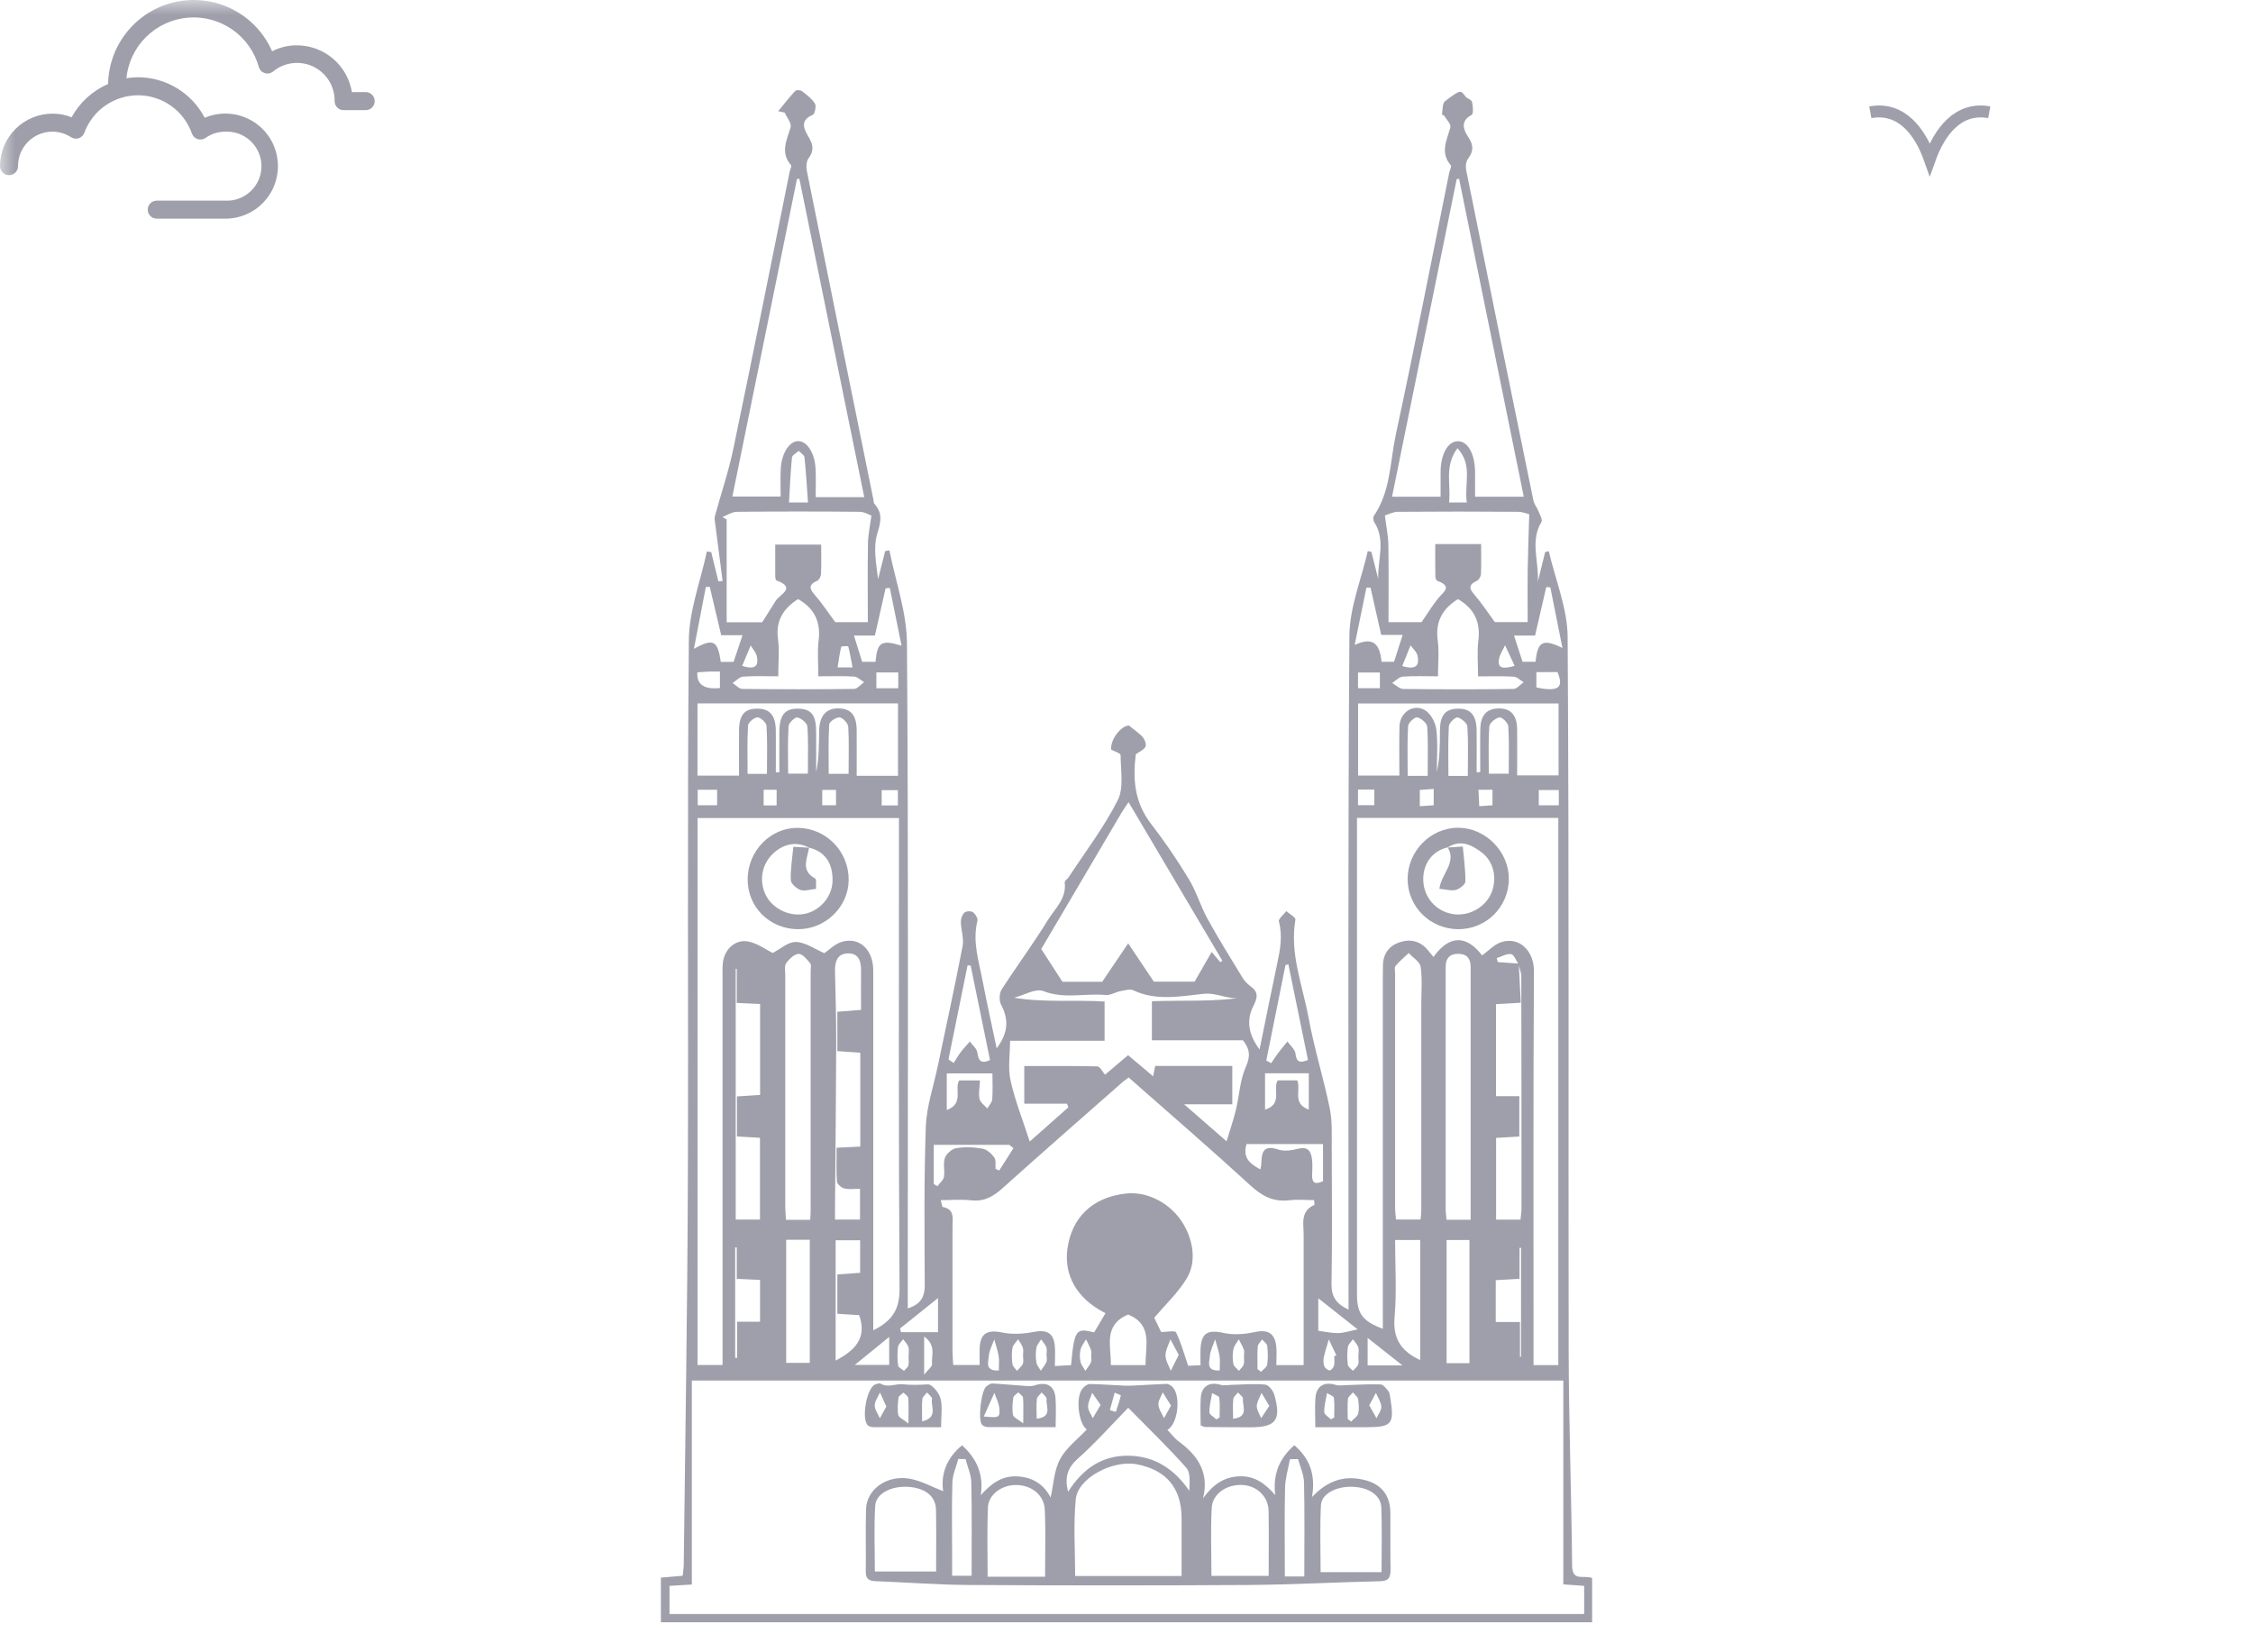 <svg width="75" height="55" viewBox="0 0 75 55" fill="none" xmlns="http://www.w3.org/2000/svg">
<mask id="mask0_1_4814" style="mask-type:alpha" maskUnits="userSpaceOnUse" x="0" y="0" width="75" height="55">
<rect y="3.05176e-05" width="75" height="55" fill="#D9D9D9"/>
</mask>
<g mask="url(#mask0_1_4814)">
<path d="M2.383 3.903C2.18 3.823 1.964 3.782 1.746 3.783C1.283 3.784 0.84 3.968 0.512 4.296C0.185 4.623 0.001 5.067 0 5.53C0 5.609 0.032 5.686 0.088 5.742C0.144 5.798 0.22 5.83 0.3 5.83C0.38 5.83 0.456 5.798 0.512 5.742C0.569 5.686 0.6 5.609 0.6 5.53C0.6 5.324 0.655 5.122 0.759 4.944C0.864 4.767 1.015 4.622 1.196 4.523C1.376 4.424 1.58 4.376 1.786 4.384C1.992 4.392 2.192 4.455 2.365 4.567C2.402 4.591 2.445 4.607 2.49 4.612C2.534 4.618 2.58 4.614 2.623 4.6C2.665 4.585 2.704 4.561 2.737 4.529C2.769 4.498 2.793 4.459 2.809 4.417C2.944 4.049 3.19 3.732 3.512 3.51C3.834 3.287 4.217 3.169 4.608 3.172C5 3.175 5.381 3.299 5.699 3.526C6.018 3.754 6.259 4.074 6.388 4.444C6.404 4.487 6.429 4.526 6.461 4.559C6.494 4.591 6.534 4.615 6.578 4.63C6.622 4.644 6.668 4.648 6.714 4.641C6.76 4.634 6.804 4.617 6.842 4.591C7.033 4.455 7.261 4.383 7.496 4.383C7.651 4.376 7.807 4.399 7.953 4.453C8.099 4.508 8.233 4.591 8.346 4.698C8.459 4.805 8.549 4.935 8.611 5.078C8.672 5.221 8.704 5.375 8.704 5.531C8.704 5.687 8.672 5.841 8.611 5.985C8.549 6.128 8.459 6.257 8.346 6.364C8.233 6.472 8.099 6.555 7.953 6.609C7.807 6.663 7.651 6.687 7.496 6.679H5.218C5.139 6.679 5.062 6.711 5.006 6.767C4.95 6.823 4.918 6.9 4.918 6.979C4.918 7.059 4.95 7.135 5.006 7.191C5.062 7.248 5.139 7.279 5.218 7.279H7.496C7.756 7.28 8.012 7.223 8.247 7.113C8.483 7.002 8.69 6.841 8.855 6.64C9.02 6.439 9.138 6.204 9.2 5.952C9.263 5.7 9.269 5.437 9.217 5.182C9.166 4.927 9.058 4.687 8.902 4.48C8.746 4.272 8.546 4.101 8.315 3.981C8.085 3.86 7.831 3.792 7.572 3.782C7.312 3.771 7.053 3.819 6.815 3.921C6.603 3.515 6.284 3.175 5.893 2.937C5.501 2.699 5.052 2.572 4.594 2.571C4.464 2.573 4.335 2.584 4.207 2.604C4.26 2.082 4.493 1.594 4.867 1.226C5.241 0.858 5.732 0.632 6.255 0.587C6.778 0.543 7.3 0.683 7.731 0.982C8.162 1.282 8.475 1.723 8.615 2.229C8.629 2.277 8.654 2.32 8.688 2.356C8.723 2.392 8.766 2.418 8.813 2.433C8.86 2.448 8.911 2.451 8.959 2.441C9.008 2.432 9.054 2.41 9.092 2.379C9.277 2.227 9.501 2.131 9.738 2.103C9.975 2.074 10.216 2.114 10.431 2.218C10.646 2.322 10.827 2.485 10.953 2.689C11.078 2.892 11.143 3.127 11.139 3.366C11.139 3.446 11.17 3.522 11.226 3.578C11.283 3.635 11.359 3.666 11.439 3.666H12.174C12.253 3.666 12.33 3.635 12.386 3.578C12.442 3.522 12.474 3.446 12.474 3.366C12.474 3.287 12.442 3.21 12.386 3.154C12.33 3.098 12.253 3.066 12.174 3.066H11.715C11.643 2.632 11.419 2.237 11.084 1.951C10.748 1.666 10.322 1.509 9.881 1.509C9.595 1.508 9.313 1.576 9.059 1.707C8.798 1.112 8.342 0.623 7.766 0.323C7.189 0.022 6.528 -0.072 5.89 0.055C5.253 0.182 4.678 0.523 4.261 1.022C3.844 1.52 3.61 2.146 3.598 2.796C3.081 3.02 2.653 3.41 2.383 3.903Z" fill="#9E9FAA"/>
<path d="M62.261 3.737C63.314 3.545 63.928 4.412 64.24 5.294C64.556 4.408 65.172 3.545 66.22 3.737" stroke="#9E9FAA" stroke-width="0.396" stroke-miterlimit="10"/>
</g>
<g clip-path="url(#clip0_1_4814)">
<path d="M33.175 34.901C33.569 34.375 33.584 33.933 33.324 33.44C33.255 33.308 33.264 33.063 33.344 32.937C33.842 32.162 34.394 31.422 34.875 30.638C35.114 30.249 35.512 29.908 35.443 29.371C35.436 29.321 35.537 29.259 35.577 29.197C36.133 28.348 36.756 27.533 37.209 26.634C37.418 26.22 37.304 25.64 37.304 25.135C37.304 25.074 37.102 25.013 36.988 24.95C36.968 24.566 37.358 24.141 37.585 24.151C37.801 24.332 37.945 24.422 38.047 24.546C38.112 24.625 38.168 24.784 38.132 24.856C38.077 24.96 37.934 25.018 37.81 25.108C37.707 25.914 37.76 26.703 38.312 27.416C38.767 28.004 39.187 28.623 39.573 29.259C39.826 29.676 39.964 30.159 40.198 30.586C40.559 31.243 40.959 31.881 41.349 32.523C41.416 32.634 41.509 32.742 41.614 32.818C41.907 33.027 41.867 33.207 41.71 33.517C41.491 33.955 41.554 34.438 41.93 34.933C42.133 33.937 42.317 33.014 42.513 32.094C42.613 31.622 42.704 31.16 42.573 30.674C42.549 30.586 42.733 30.445 42.82 30.328C42.925 30.424 43.136 30.537 43.123 30.611C42.927 31.748 43.363 32.8 43.561 33.879C43.746 34.892 44.058 35.879 44.265 36.888C44.354 37.323 44.33 37.782 44.332 38.231C44.34 39.732 44.349 41.234 44.325 42.735C44.318 43.137 44.456 43.388 44.891 43.593V43.002C44.891 35.721 44.868 28.44 44.92 21.16C44.928 20.22 45.318 19.283 45.532 18.344C45.572 18.353 45.612 18.36 45.652 18.369C45.728 18.67 45.803 18.969 45.879 19.27C45.859 18.638 46.137 17.984 45.747 17.38C45.712 17.328 45.705 17.216 45.737 17.168C46.295 16.353 46.27 15.378 46.464 14.472C47.088 11.575 47.653 8.663 48.241 5.759C48.259 5.67 48.33 5.542 48.296 5.503C47.933 5.078 48.161 4.669 48.281 4.24C48.31 4.135 48.152 3.978 48.074 3.849C48.062 3.829 48 3.82 48.002 3.814C48.029 3.661 48.009 3.442 48.103 3.369C48.621 2.975 48.623 2.993 48.782 3.209C48.837 3.285 48.986 3.317 49.002 3.389C49.033 3.533 49.056 3.791 48.989 3.825C48.59 4.034 48.73 4.341 48.877 4.562C49.062 4.84 49.053 5.038 48.866 5.29C48.799 5.38 48.782 5.542 48.806 5.658C49.545 9.326 50.293 12.993 51.045 16.658C51.07 16.782 51.164 16.892 51.212 17.013C51.259 17.132 51.359 17.301 51.313 17.375C50.925 18.013 51.237 18.699 51.192 19.364C51.273 19.034 51.355 18.705 51.437 18.375C51.477 18.366 51.518 18.357 51.558 18.348C51.776 19.299 52.179 20.25 52.185 21.204C52.236 29.13 52.205 37.058 52.219 44.986C52.225 47.364 52.312 49.742 52.334 52.121C52.339 52.665 52.739 52.413 53.002 52.53V54.004H22V52.515C22.24 52.494 22.472 52.474 22.726 52.452C22.739 52.315 22.759 52.198 22.761 52.083C22.81 47.919 22.881 43.757 22.897 39.593C22.921 33.497 22.875 27.402 22.931 21.306C22.941 20.321 23.322 19.339 23.532 18.355C23.58 18.362 23.627 18.371 23.676 18.378C23.756 18.703 23.836 19.027 23.914 19.353C23.961 19.348 24.008 19.344 24.055 19.339C23.974 18.705 23.89 18.069 23.808 17.433C23.797 17.348 23.777 17.256 23.799 17.178C24.005 16.422 24.261 15.676 24.418 14.91C25.058 11.847 25.668 8.778 26.288 5.712C26.303 5.638 26.363 5.532 26.334 5.499C25.965 5.076 26.191 4.669 26.318 4.238C26.358 4.105 26.194 3.914 26.123 3.75C26.051 3.733 25.978 3.717 25.905 3.701C26.092 3.474 26.272 3.243 26.472 3.027C26.506 2.991 26.641 2.993 26.688 3.029C26.849 3.153 27.026 3.281 27.127 3.447C27.18 3.532 27.125 3.795 27.055 3.823C26.584 4.018 26.791 4.339 26.929 4.578C27.08 4.84 27.093 5.029 26.915 5.272C26.842 5.371 26.831 5.548 26.857 5.678C27.592 9.332 28.335 12.986 29.077 16.64C29.086 16.683 29.081 16.741 29.106 16.769C29.391 17.083 29.324 17.369 29.203 17.766C29.061 18.227 29.17 18.766 29.23 19.279C29.308 18.968 29.386 18.656 29.466 18.344C29.513 18.335 29.56 18.328 29.608 18.319C29.811 19.351 30.185 20.382 30.192 21.416C30.243 28.591 30.219 35.766 30.219 42.942V43.553C30.644 43.416 30.786 43.177 30.784 42.771C30.775 41.014 30.757 39.258 30.82 37.503C30.844 36.829 31.076 36.164 31.216 35.496C31.494 34.162 31.786 32.831 32.044 31.494C32.093 31.238 31.991 30.957 31.986 30.688C31.984 30.584 32.029 30.447 32.104 30.378C32.16 30.326 32.324 30.319 32.387 30.364C32.469 30.422 32.558 30.569 32.538 30.651C32.364 31.341 32.585 31.991 32.71 32.651C32.85 33.384 33.014 34.114 33.179 34.899L33.175 34.901ZM50.547 32.087C50.467 31.971 50.396 31.771 50.302 31.759C50.151 31.739 49.984 31.843 49.823 31.894C49.835 31.937 49.846 31.982 49.859 32.025C50.091 32.041 50.326 32.058 50.558 32.074C50.58 32.499 50.602 32.926 50.625 33.378C50.311 33.397 50.062 33.411 49.801 33.425V36.487H50.576V37.831C50.295 37.847 50.044 37.863 49.804 37.877V40.598H50.616C50.629 40.465 50.649 40.35 50.649 40.233C50.649 37.656 50.649 35.078 50.642 32.501C50.642 32.364 50.578 32.225 50.547 32.087ZM52.041 45.955H23.031V52.744C22.757 52.76 22.523 52.773 22.287 52.788V53.726H52.735V52.788C52.492 52.771 52.276 52.755 52.041 52.739V45.955ZM49.338 31.8C49.556 31.647 49.752 31.425 49.992 31.355C50.598 31.175 51.066 31.67 51.063 32.324C51.039 36.512 51.05 40.699 51.05 44.888C51.05 45.065 51.05 45.24 51.05 45.441H51.874V27.227H45.173V27.831C45.173 32.919 45.173 38.007 45.173 43.096C45.173 43.728 45.362 43.982 46.033 44.231V43.732C46.033 40.009 46.033 36.287 46.033 32.564C46.033 32.414 46.033 32.263 46.037 32.114C46.05 31.741 46.246 31.481 46.589 31.366C46.943 31.247 47.275 31.319 47.528 31.623C47.589 31.699 47.653 31.773 47.72 31.854C48.245 31.117 48.813 31.119 49.336 31.8H49.338ZM43.397 45.441V44.933C43.397 43.658 43.397 42.382 43.397 41.106C43.397 40.733 43.279 40.315 43.755 40.108C43.764 40.105 43.753 40.052 43.746 39.948C43.473 39.948 43.19 39.921 42.916 39.953C42.391 40.016 42.016 39.816 41.632 39.465C40.3 38.245 38.932 37.065 37.573 35.867C37.489 35.928 37.427 35.969 37.371 36.018C36.037 37.193 34.699 38.36 33.377 39.548C33.068 39.825 32.767 40.004 32.333 39.955C32.011 39.919 31.683 39.948 31.316 39.948C31.352 40.076 31.36 40.173 31.385 40.177C31.788 40.252 31.708 40.559 31.708 40.827C31.708 42.207 31.708 43.589 31.708 44.969C31.708 45.128 31.724 45.285 31.732 45.436H32.612C32.612 45.225 32.605 45.045 32.612 44.868C32.634 44.375 32.876 44.254 33.36 44.355C33.698 44.425 34.076 44.402 34.417 44.335C34.833 44.254 35.069 44.362 35.112 44.784C35.134 45 35.116 45.22 35.116 45.472C35.352 45.459 35.506 45.45 35.654 45.441C35.766 44.256 35.815 44.197 36.423 44.351C36.554 44.13 36.678 43.919 36.801 43.712C35.828 43.222 35.412 42.431 35.535 41.56C35.675 40.555 36.333 39.861 37.471 39.73C38.259 39.638 39.114 40.124 39.494 40.932C39.735 41.445 39.811 42.061 39.494 42.573C39.207 43.04 38.791 43.431 38.424 43.863C38.48 43.978 38.571 44.169 38.653 44.339C38.82 44.339 39.116 44.281 39.149 44.348C39.316 44.688 39.414 45.061 39.552 45.463C39.633 45.459 39.779 45.452 39.964 45.443C39.964 45.251 39.958 45.088 39.964 44.928C39.984 44.368 40.196 44.252 40.741 44.371C41.064 44.441 41.433 44.414 41.76 44.342C42.186 44.247 42.433 44.362 42.484 44.806C42.508 45.009 42.487 45.216 42.487 45.44H43.392L43.397 45.441ZM29.072 44.281C29.706 43.966 29.949 43.582 29.945 42.905C29.911 37.877 29.925 32.85 29.925 27.822V27.231H23.22V45.436H24.053C24.053 45.231 24.053 45.054 24.053 44.877C24.053 40.766 24.053 36.654 24.053 32.542C24.053 32.377 24.046 32.211 24.064 32.047C24.112 31.611 24.462 31.265 24.892 31.337C25.205 31.389 25.488 31.607 25.724 31.721C25.967 31.596 26.238 31.346 26.499 31.355C26.82 31.368 27.135 31.596 27.441 31.728C27.594 31.625 27.794 31.416 28.035 31.348C28.616 31.182 29.07 31.618 29.07 32.303C29.072 36.115 29.07 39.926 29.07 43.739C29.07 43.899 29.07 44.061 29.07 44.279L29.072 44.281ZM28.77 16.546C28.044 12.988 27.327 9.47 26.61 5.951C26.583 5.953 26.557 5.955 26.53 5.959C25.813 9.481 25.098 13.004 24.38 16.528H25.987C25.987 16.191 25.973 15.892 25.991 15.593C26.022 15.074 26.285 14.679 26.575 14.683C26.868 14.687 27.124 15.081 27.149 15.602C27.166 15.912 27.153 16.222 27.153 16.548H28.769L28.77 16.546ZM48.574 5.951C48.546 5.955 48.519 5.959 48.492 5.962C47.776 9.483 47.059 13.002 46.34 16.533H47.956C47.956 16.236 47.954 15.968 47.956 15.701C47.962 15.121 48.19 14.706 48.512 14.688C48.851 14.668 49.093 15.083 49.104 15.71C49.107 15.988 49.104 16.265 49.104 16.533H50.725C50.002 12.982 49.287 9.467 48.572 5.953L48.574 5.951ZM40.623 32.029C40.645 32.013 40.666 31.995 40.69 31.978C39.655 30.231 38.622 28.481 37.567 26.699C37.469 26.847 37.393 26.955 37.326 27.069C36.665 28.188 36.006 29.308 35.347 30.429C35.091 30.863 34.835 31.297 34.662 31.589C34.936 32.013 35.151 32.344 35.367 32.679H36.692C36.99 32.24 37.26 31.84 37.556 31.402C37.854 31.847 38.117 32.242 38.41 32.676H39.768C39.96 32.342 40.144 32.023 40.336 31.687C40.45 31.823 40.536 31.926 40.623 32.029ZM24.19 20.714H25.373C25.553 20.427 25.688 20.211 25.824 19.997C25.963 19.777 26.524 19.571 25.846 19.319C25.816 19.308 25.807 19.211 25.807 19.155C25.804 18.814 25.807 18.474 25.807 18.128H27.336C27.336 18.477 27.345 18.791 27.331 19.105C27.327 19.184 27.269 19.305 27.204 19.333C26.873 19.476 26.969 19.625 27.147 19.831C27.369 20.088 27.558 20.375 27.805 20.71H28.889C28.889 19.813 28.879 18.944 28.894 18.078C28.898 17.805 28.959 17.533 29.008 17.162C28.93 17.135 28.776 17.038 28.62 17.036C27.26 17.023 25.898 17.023 24.536 17.036C24.373 17.036 24.213 17.148 24.05 17.209C24.097 17.236 24.142 17.265 24.19 17.292V20.712V20.714ZM49.305 18.11C49.305 18.467 49.314 18.793 49.298 19.119C49.294 19.195 49.227 19.306 49.16 19.337C48.828 19.488 48.944 19.636 49.116 19.838C49.338 20.096 49.523 20.382 49.761 20.708H50.854C50.854 20.092 50.847 19.51 50.856 18.928C50.865 18.359 50.887 17.789 50.907 17.119C50.858 17.108 50.694 17.036 50.531 17.036C49.2 17.027 47.869 17.025 46.54 17.036C46.369 17.036 46.199 17.13 46.101 17.159C46.15 17.546 46.211 17.832 46.217 18.121C46.231 18.986 46.222 19.851 46.222 20.71H47.322C47.54 20.391 47.688 20.15 47.864 19.93C48.034 19.715 48.379 19.523 47.845 19.335C47.811 19.323 47.782 19.24 47.782 19.188C47.776 18.832 47.778 18.477 47.778 18.11H49.307H49.305ZM35.565 36.856C35.55 36.816 35.534 36.778 35.519 36.739H34.097V35.485C34.929 35.485 35.732 35.476 36.532 35.497C36.618 35.499 36.697 35.672 36.786 35.773C37.037 35.56 37.289 35.346 37.553 35.123C37.827 35.353 38.094 35.58 38.386 35.827C38.422 35.647 38.444 35.537 38.455 35.483H41.022V36.757H39.416C39.933 37.209 40.37 37.589 40.832 37.991C40.948 37.604 41.062 37.278 41.142 36.944C41.257 36.467 41.276 35.953 41.473 35.514C41.627 35.166 41.614 34.928 41.376 34.627H38.346V33.328C39.374 33.29 40.376 33.353 41.369 33.204C40.928 33.312 40.534 33.032 40.066 33.081C39.308 33.159 38.495 33.328 37.732 32.966C37.616 32.91 37.438 32.966 37.293 32.993C37.13 33.023 36.966 33.135 36.812 33.121C36.124 33.054 35.43 33.263 34.733 32.991C34.477 32.89 34.087 33.128 33.758 33.211C34.749 33.378 35.773 33.276 36.77 33.337V34.645H33.624C33.624 35.096 33.547 35.55 33.64 35.968C33.791 36.642 34.05 37.292 34.279 37.998C34.74 37.589 35.152 37.224 35.566 36.858L35.565 36.856ZM49.158 25.706C49.198 25.705 49.236 25.703 49.276 25.701C49.276 25.224 49.269 24.744 49.278 24.267C49.287 23.809 49.487 23.591 49.877 23.582C50.291 23.573 50.498 23.8 50.504 24.277C50.509 24.784 50.504 25.29 50.504 25.809H51.883V23.415H45.209V25.816H46.584C46.584 25.252 46.573 24.715 46.587 24.178C46.6 23.719 47.045 23.411 47.433 23.638C47.624 23.75 47.784 24.045 47.813 24.276C47.871 24.742 47.831 25.22 47.831 25.694C47.934 25.233 47.931 24.771 47.934 24.31C47.94 23.804 48.114 23.596 48.53 23.589C48.958 23.582 49.151 23.807 49.156 24.328C49.16 24.788 49.156 25.247 49.156 25.706H49.158ZM29.894 25.825V23.413H23.218V25.818H24.602C24.602 25.303 24.598 24.813 24.602 24.323C24.605 23.791 24.789 23.58 25.23 23.589C25.633 23.596 25.82 23.822 25.826 24.315C25.831 24.778 25.826 25.243 25.826 25.706H25.944C25.944 25.259 25.94 24.814 25.944 24.369C25.947 23.8 26.127 23.58 26.574 23.589C27.006 23.598 27.167 23.802 27.169 24.353C27.171 24.804 27.169 25.254 27.169 25.705C27.267 25.241 27.26 24.778 27.269 24.317C27.28 23.82 27.51 23.569 27.924 23.58C28.331 23.591 28.515 23.814 28.518 24.312C28.522 24.814 28.518 25.319 28.518 25.825H29.887H29.894ZM26.971 40.604C26.978 40.47 26.986 40.382 26.986 40.294C26.986 37.636 26.986 34.98 26.986 32.323C26.986 32.233 27.015 32.114 26.968 32.059C26.86 31.933 26.708 31.744 26.586 31.751C26.437 31.76 26.268 31.924 26.171 32.065C26.105 32.159 26.14 32.326 26.14 32.461C26.14 35.029 26.14 37.595 26.14 40.162C26.14 40.306 26.156 40.449 26.165 40.604H26.971ZM48.957 40.602C48.957 39.117 48.957 37.681 48.957 36.243C48.957 34.894 48.955 33.544 48.957 32.195C48.957 31.924 48.848 31.76 48.566 31.75C48.267 31.739 48.121 31.896 48.125 32.191C48.125 32.236 48.125 32.281 48.125 32.326C48.125 34.966 48.125 37.605 48.125 40.243C48.125 40.359 48.143 40.474 48.154 40.602H48.953H48.957ZM47.29 40.593C47.299 40.485 47.313 40.398 47.313 40.312C47.313 38.634 47.313 36.955 47.313 35.278C47.313 34.665 47.313 34.052 47.313 33.438C47.313 33.018 47.352 32.593 47.292 32.18C47.268 32.013 47.032 31.876 46.894 31.724C46.745 31.865 46.585 31.997 46.456 32.153C46.411 32.209 46.442 32.328 46.442 32.418C46.442 35.013 46.442 37.607 46.442 40.202C46.442 40.332 46.462 40.461 46.471 40.593H47.288H47.29ZM28.663 33.616C28.663 33.169 28.66 32.739 28.663 32.308C28.667 32.007 28.591 31.735 28.24 31.735C27.87 31.735 27.788 32.013 27.796 32.335C27.814 33.114 27.839 33.892 27.837 34.67C27.832 36.481 27.812 38.292 27.797 40.103C27.797 40.263 27.797 40.422 27.797 40.596H28.629V39.571C28.433 39.571 28.262 39.6 28.108 39.56C28.008 39.535 27.868 39.416 27.861 39.332C27.834 38.964 27.85 38.593 27.85 38.204C28.144 38.189 28.38 38.178 28.638 38.166V35.041C28.367 35.023 28.12 35.005 27.875 34.989V33.678C28.137 33.658 28.371 33.638 28.66 33.616H28.663ZM24.527 32.251C24.515 32.251 24.504 32.247 24.491 32.245V40.595H25.299V37.874C25.027 37.858 24.791 37.845 24.533 37.829V36.496C24.807 36.479 25.054 36.463 25.303 36.447V33.42C25.032 33.407 24.796 33.397 24.527 33.384V32.249V32.251ZM26.566 19.942C26.094 20.243 25.816 20.643 25.898 21.263C25.951 21.656 25.907 22.063 25.907 22.512C25.484 22.512 25.108 22.494 24.738 22.523C24.616 22.532 24.504 22.661 24.387 22.735C24.495 22.804 24.604 22.932 24.711 22.932C25.949 22.946 27.187 22.948 28.425 22.932C28.54 22.932 28.652 22.786 28.765 22.706C28.654 22.642 28.545 22.528 28.431 22.521C28.046 22.497 27.659 22.512 27.242 22.512C27.242 22.07 27.204 21.694 27.251 21.326C27.329 20.706 27.115 20.252 26.568 19.942H26.566ZM48.535 19.942C48.031 20.252 47.773 20.683 47.86 21.314C47.911 21.692 47.869 22.081 47.869 22.512C47.442 22.512 47.068 22.494 46.696 22.523C46.575 22.532 46.462 22.66 46.344 22.735C46.467 22.804 46.589 22.932 46.714 22.933C47.936 22.948 49.16 22.95 50.382 22.933C50.494 22.933 50.607 22.788 50.72 22.71C50.611 22.645 50.504 22.532 50.389 22.524C50.004 22.501 49.617 22.515 49.203 22.515C49.203 22.072 49.165 21.694 49.213 21.326C49.292 20.705 49.073 20.254 48.537 19.944L48.535 19.942ZM26.171 41.269V45.366H26.957V41.269H26.171ZM48.917 45.377V41.276H48.156V45.377H48.917ZM47.277 45.274V41.276H46.442C46.442 42.151 46.498 43.004 46.424 43.845C46.362 44.551 46.634 44.975 47.277 45.272V45.274ZM27.817 45.29C28.469 44.946 28.872 44.535 28.6 43.777C28.366 43.762 28.119 43.746 27.875 43.732V42.422C28.139 42.404 28.373 42.388 28.633 42.368V41.283H27.817V45.287V45.29ZM42.891 32.099C42.858 32.108 42.825 32.115 42.792 32.124C42.58 33.184 42.366 34.243 42.153 35.303C42.208 35.332 42.262 35.36 42.317 35.389C42.397 35.272 42.473 35.151 42.558 35.038C42.655 34.912 42.758 34.793 42.858 34.67C42.95 34.802 43.108 34.928 43.125 35.069C43.156 35.35 43.263 35.397 43.541 35.283C43.323 34.218 43.107 33.159 42.889 32.101L42.891 32.099ZM31.57 35.265C31.63 35.305 31.688 35.342 31.748 35.382C31.823 35.265 31.89 35.144 31.973 35.034C32.069 34.906 32.18 34.791 32.285 34.669C32.373 34.789 32.516 34.903 32.534 35.032C32.571 35.301 32.645 35.425 32.957 35.287C32.741 34.234 32.525 33.184 32.311 32.135C32.276 32.135 32.244 32.135 32.209 32.135C31.997 33.178 31.784 34.222 31.574 35.265H31.57ZM37.556 43.755C36.716 44.112 36.99 44.804 36.979 45.44H38.134C38.13 44.793 38.381 44.101 37.556 43.755ZM24.42 22.031C24.526 21.715 24.62 21.436 24.718 21.144H24.008C23.877 20.591 23.752 20.061 23.627 19.533C23.583 19.535 23.54 19.539 23.496 19.541C23.371 20.193 23.244 20.847 23.1 21.598C23.754 21.234 23.888 21.323 23.995 22.031H24.418H24.42ZM51.607 19.551L51.473 19.542C51.351 20.07 51.228 20.6 51.101 21.155H50.4C50.496 21.452 50.587 21.732 50.683 22.027H51.117C51.186 21.353 51.353 21.249 52.012 21.569C51.869 20.847 51.738 20.2 51.609 19.551H51.607ZM45.098 21.465C45.609 21.24 45.919 21.303 45.99 22.027H46.407C46.509 21.706 46.598 21.429 46.693 21.133H45.979C45.855 20.589 45.739 20.076 45.623 19.56C45.578 19.56 45.532 19.56 45.487 19.56C45.356 20.195 45.227 20.829 45.097 21.461L45.098 21.465ZM30.012 21.494C29.874 20.811 29.749 20.191 29.622 19.573C29.575 19.577 29.528 19.578 29.48 19.582C29.364 20.097 29.246 20.611 29.125 21.155H28.427C28.52 21.454 28.607 21.735 28.7 22.029H29.146C29.201 21.382 29.335 21.281 30.011 21.494H30.012ZM24.526 41.526C24.507 41.524 24.491 41.521 24.473 41.519V45.198C24.495 45.198 24.517 45.198 24.538 45.198V43.996H25.301V42.604C25.03 42.591 24.794 42.58 24.526 42.569V41.528V41.526ZM50.598 44.005V45.162C50.611 45.162 50.623 45.162 50.634 45.162V41.535C50.618 41.535 50.6 41.535 50.583 41.535V42.568C50.302 42.584 50.053 42.596 49.792 42.613V44.007H50.598V44.005ZM47.526 25.827C47.526 25.258 47.546 24.721 47.51 24.188C47.502 24.07 47.306 23.906 47.175 23.879C47.094 23.863 46.88 24.059 46.874 24.168C46.843 24.715 46.86 25.265 46.86 25.827H47.526ZM48.862 25.827C48.862 25.254 48.882 24.719 48.848 24.188C48.84 24.072 48.652 23.912 48.521 23.881C48.446 23.863 48.238 24.063 48.23 24.173C48.2 24.719 48.216 25.267 48.216 25.829H48.86L48.862 25.827ZM31.516 36.951C32.106 36.732 31.757 36.236 31.931 35.964H32.623C32.612 36.195 32.569 36.393 32.607 36.577C32.632 36.697 32.774 36.793 32.865 36.899C32.923 36.798 33.021 36.701 33.03 36.595C33.053 36.317 33.037 36.036 33.037 35.73H31.517V36.953L31.516 36.951ZM43.568 36.935V35.726H42.112V36.937C42.715 36.751 42.357 36.238 42.533 35.962H43.185C43.314 36.294 43.007 36.726 43.568 36.937V36.935ZM25.531 25.759C25.531 25.198 25.549 24.677 25.517 24.162C25.51 24.056 25.323 23.879 25.217 23.879C25.107 23.879 24.907 24.045 24.901 24.15C24.869 24.679 24.887 25.213 24.887 25.76H25.531V25.759ZM26.893 25.751C26.893 25.218 26.913 24.699 26.877 24.184C26.869 24.069 26.673 23.908 26.543 23.881C26.465 23.865 26.256 24.063 26.25 24.173C26.218 24.69 26.236 25.209 26.236 25.751H26.893ZM50.224 25.751C50.224 25.209 50.242 24.688 50.209 24.171C50.202 24.061 49.997 23.863 49.915 23.879C49.783 23.905 49.585 24.065 49.578 24.18C49.541 24.696 49.561 25.216 49.561 25.753H50.224V25.751ZM28.249 25.76C28.249 25.204 28.267 24.697 28.237 24.193C28.229 24.076 28.062 23.894 27.952 23.879C27.841 23.867 27.608 24.022 27.603 24.112C27.57 24.656 27.587 25.202 27.587 25.759H28.251L28.249 25.76ZM33.736 38.218C33.691 38.182 33.644 38.144 33.598 38.108H31.084V39.413C31.123 39.436 31.165 39.459 31.205 39.485C31.282 39.382 31.403 39.287 31.423 39.173C31.459 38.969 31.387 38.741 31.452 38.553C31.501 38.411 31.681 38.245 31.826 38.22C32.111 38.171 32.416 38.184 32.701 38.234C32.85 38.26 33.005 38.398 33.097 38.528C33.163 38.618 33.13 38.778 33.142 38.908C33.182 38.926 33.222 38.944 33.264 38.962C33.422 38.715 33.578 38.467 33.736 38.22V38.218ZM44.04 38.081C43.575 38.081 43.156 38.081 42.736 38.081C42.317 38.081 41.901 38.081 41.496 38.081C41.356 38.562 41.627 38.742 41.954 38.926C41.97 38.847 41.985 38.806 41.986 38.762C41.999 38.398 42.021 38.083 42.555 38.265C42.754 38.333 43.012 38.29 43.228 38.236C43.546 38.159 43.639 38.33 43.673 38.569C43.699 38.746 43.684 38.928 43.679 39.108C43.669 39.402 43.804 39.431 44.042 39.317V38.079L44.04 38.081ZM48.828 16.726C48.735 16.112 49.04 15.488 48.517 14.919C48.071 15.519 48.305 16.13 48.238 16.726H48.828ZM26.897 16.726C26.859 16.188 26.831 15.703 26.78 15.222C26.771 15.144 26.655 15.079 26.588 15.007C26.51 15.083 26.37 15.151 26.363 15.234C26.314 15.726 26.296 16.22 26.265 16.726H26.897ZM31.225 43.209C30.75 43.591 30.355 43.906 29.963 44.22C29.974 44.261 29.983 44.303 29.994 44.344H31.225V43.209ZM43.884 43.215V44.297C44.118 44.328 44.332 44.378 44.545 44.375C44.737 44.371 44.929 44.305 45.195 44.251C44.733 43.885 44.349 43.58 43.884 43.215ZM29.6 44.503C29.208 44.822 28.863 45.103 28.455 45.434H29.6V44.503ZM46.687 45.45C46.248 45.105 45.906 44.834 45.527 44.535V45.45H46.687ZM51.144 22.373V22.883C51.945 23.054 52.045 22.84 51.847 22.373H51.144ZM45.935 22.386H45.207V22.908H45.935V22.386ZM23.966 22.905V22.355C23.826 22.355 23.709 22.351 23.592 22.355C23.463 22.36 23.334 22.371 23.213 22.38C23.187 22.783 23.439 22.957 23.966 22.903V22.905ZM29.174 22.91H29.902V22.384H29.174V22.91ZM23.226 26.288V26.804H23.872V26.288H23.226ZM51.224 26.807H51.891V26.299H51.224V26.807ZM34.056 45.13C34.056 45.04 34.076 44.942 34.05 44.861C34.018 44.76 33.947 44.674 33.892 44.58C33.827 44.676 33.722 44.766 33.703 44.868C33.673 45.043 33.68 45.229 33.703 45.407C33.714 45.487 33.802 45.557 33.854 45.631C33.921 45.553 34.01 45.487 34.048 45.398C34.081 45.323 34.056 45.222 34.056 45.132V45.13ZM45.22 45.155C45.22 45.05 45.244 44.937 45.213 44.842C45.182 44.746 45.097 44.667 45.037 44.58C44.979 44.669 44.88 44.75 44.868 44.843C44.842 45.034 44.844 45.234 44.868 45.427C44.877 45.501 44.977 45.562 45.035 45.631C45.095 45.562 45.18 45.503 45.211 45.423C45.242 45.344 45.218 45.245 45.218 45.155H45.22ZM41.413 45.108C41.413 45.049 41.429 44.984 41.409 44.932C41.362 44.811 41.297 44.697 41.238 44.58C41.175 44.692 41.08 44.798 41.057 44.917C41.026 45.074 41.028 45.245 41.057 45.402C41.073 45.487 41.178 45.555 41.242 45.631C41.297 45.56 41.378 45.497 41.402 45.416C41.429 45.321 41.409 45.211 41.409 45.108H41.413ZM39.239 45.099C39.136 44.908 39.049 44.744 38.962 44.582C38.904 44.76 38.798 44.941 38.798 45.119C38.798 45.29 38.911 45.459 38.974 45.631C39.056 45.467 39.138 45.303 39.239 45.099ZM36.324 45.123C36.324 45.063 36.34 44.996 36.32 44.944C36.275 44.82 36.211 44.703 36.153 44.582C36.089 44.697 36 44.804 35.969 44.928C35.937 45.054 35.94 45.2 35.969 45.328C35.993 45.436 36.073 45.53 36.129 45.631C36.195 45.537 36.273 45.447 36.318 45.344C36.345 45.281 36.324 45.197 36.324 45.123ZM34.837 45.115C34.837 45.025 34.86 44.928 34.831 44.847C34.797 44.751 34.717 44.672 34.657 44.584C34.602 44.678 34.517 44.764 34.501 44.863C34.473 45.023 34.475 45.195 34.501 45.355C34.515 45.45 34.597 45.537 34.648 45.627C34.711 45.532 34.789 45.44 34.835 45.337C34.862 45.274 34.84 45.189 34.84 45.114L34.837 45.115ZM30.247 45.142C30.247 45.04 30.27 44.928 30.239 44.834C30.208 44.741 30.125 44.663 30.065 44.58C30.005 44.665 29.905 44.746 29.894 44.838C29.869 45.041 29.871 45.252 29.898 45.456C29.907 45.521 30.025 45.573 30.092 45.631C30.143 45.571 30.221 45.519 30.238 45.45C30.263 45.353 30.245 45.245 30.245 45.142H30.247ZM41.863 45.578C41.901 45.607 41.941 45.636 41.979 45.663C42.052 45.584 42.172 45.512 42.184 45.423C42.215 45.22 42.208 45.005 42.184 44.8C42.175 44.723 42.072 44.656 42.012 44.586C41.963 44.665 41.876 44.742 41.868 44.825C41.85 45.076 41.861 45.328 41.861 45.58L41.863 45.578ZM44.414 45.148C44.438 45.137 44.463 45.128 44.486 45.117C44.403 44.939 44.319 44.762 44.236 44.584C44.18 44.778 44.112 44.971 44.071 45.169C44.049 45.267 44.051 45.382 44.084 45.476C44.105 45.539 44.2 45.613 44.263 45.616C44.312 45.618 44.392 45.521 44.408 45.456C44.434 45.359 44.416 45.251 44.416 45.148H44.414ZM40.603 45.618C40.603 45.432 40.621 45.283 40.597 45.139C40.567 44.951 40.501 44.769 40.45 44.584C40.387 44.775 40.285 44.962 40.273 45.157C40.26 45.337 40.138 45.645 40.601 45.618H40.603ZM30.764 45.759C30.904 45.58 31.033 45.49 31.026 45.411C30.998 45.13 31.18 44.791 30.764 44.487V45.759ZM33.25 45.62C33.25 45.436 33.268 45.287 33.244 45.142C33.213 44.953 33.148 44.769 33.097 44.584C33.032 44.773 32.928 44.96 32.914 45.155C32.901 45.335 32.778 45.645 33.248 45.62H33.25ZM45.206 26.281V26.802H45.75V26.281H45.206ZM50.422 22.166C50.302 21.906 50.202 21.694 50.102 21.479C50.032 21.634 49.926 21.782 49.899 21.942C49.846 22.254 50.039 22.274 50.422 22.164V22.166ZM46.682 22.171C47.197 22.328 47.241 22.092 47.19 21.831C47.166 21.705 47.038 21.598 46.956 21.481C46.867 21.701 46.78 21.923 46.68 22.169L46.682 22.171ZM28.38 22.213C28.331 21.957 28.295 21.733 28.237 21.517C28.233 21.501 28.008 21.506 28.003 21.53C27.95 21.748 27.921 21.973 27.883 22.215H28.378L28.38 22.213ZM47.264 26.836C47.45 26.823 47.589 26.814 47.726 26.805V26.261C47.555 26.274 47.415 26.283 47.264 26.294V26.836ZM29.35 26.811H29.889V26.303H29.35V26.811ZM27.371 26.804H27.83V26.294H27.371V26.804ZM25.853 26.811V26.287H25.421V26.811H25.853ZM24.709 22.164C25.205 22.326 25.243 22.103 25.197 21.86C25.174 21.728 25.063 21.611 24.99 21.487C24.9 21.705 24.809 21.924 24.707 22.164H24.709ZM49.216 26.287C49.227 26.499 49.234 26.654 49.243 26.836C49.42 26.823 49.548 26.814 49.683 26.805V26.287H49.216Z" fill="#9E9FAA"/>
<path d="M42.453 49.771C42.364 49.09 42.58 48.55 43.087 48.108C43.579 48.53 43.807 49.058 43.675 49.832C44.223 49.254 44.779 49.11 45.411 49.261C45.983 49.398 46.279 49.769 46.284 50.357C46.289 50.987 46.279 51.618 46.289 52.247C46.293 52.501 46.233 52.629 45.943 52.634C44.486 52.667 43.03 52.748 41.574 52.759C38.461 52.778 35.345 52.777 32.231 52.759C31.198 52.753 30.165 52.67 29.134 52.632C28.899 52.623 28.818 52.53 28.821 52.303C28.83 51.613 28.809 50.922 28.83 50.232C28.852 49.578 29.509 49.096 30.27 49.22C30.651 49.283 31.009 49.488 31.398 49.638C31.312 49.065 31.517 48.524 32.026 48.11C32.514 48.548 32.752 49.081 32.649 49.769C32.995 49.386 33.355 49.108 33.892 49.146C34.406 49.182 34.76 49.432 34.974 49.847C35.071 49.418 35.087 48.948 35.287 48.575C35.492 48.191 35.879 47.904 36.178 47.582C35.904 47.398 35.786 46.488 36.049 46.205C36.107 46.142 36.2 46.07 36.274 46.07C36.654 46.076 37.035 46.105 37.415 46.123C37.507 46.126 37.6 46.128 37.692 46.123C38.074 46.105 38.453 46.079 38.834 46.065C38.889 46.063 38.951 46.103 38.998 46.139C39.317 46.378 39.241 47.38 38.862 47.596C38.989 47.728 39.096 47.877 39.237 47.98C39.873 48.447 40.26 49.016 40.049 49.872C40.367 49.438 40.721 49.164 41.251 49.142C41.77 49.121 42.119 49.386 42.453 49.768V49.771ZM39.334 52.459C39.334 51.791 39.334 51.166 39.334 50.539C39.334 49.537 38.824 48.924 37.832 48.74C37.037 48.593 35.882 49.198 35.812 49.901C35.728 50.739 35.791 51.593 35.791 52.461H39.334V52.459ZM29.123 52.31H31.162C31.162 51.598 31.172 50.926 31.158 50.252C31.149 49.807 30.806 49.537 30.254 49.494C29.691 49.45 29.163 49.705 29.135 50.115C29.09 50.843 29.123 51.577 29.123 52.31ZM34.789 52.485C34.789 51.717 34.813 50.984 34.78 50.252C34.758 49.759 34.335 49.432 33.816 49.431C33.344 49.431 32.905 49.749 32.886 50.178C32.856 50.939 32.877 51.701 32.877 52.483H34.787L34.789 52.485ZM42.233 52.456C42.233 51.71 42.241 51.009 42.231 50.308C42.226 49.831 41.863 49.468 41.384 49.432C40.848 49.393 40.36 49.715 40.336 50.202C40.298 50.944 40.327 51.688 40.327 52.456H42.235H42.233ZM45.99 52.331C45.99 51.584 46.01 50.881 45.983 50.182C45.966 49.769 45.56 49.506 45.013 49.49C44.485 49.474 43.993 49.724 43.973 50.097C43.935 50.838 43.962 51.584 43.962 52.331H45.99ZM37.556 46.861C36.966 47.465 36.458 48.041 35.886 48.548C35.534 48.859 35.434 49.177 35.556 49.656C36.038 48.899 36.678 48.443 37.567 48.456C38.441 48.468 39.09 48.899 39.592 49.625C39.597 49.349 39.637 49.023 39.492 48.859C38.896 48.186 38.244 47.56 37.558 46.861H37.556ZM43.21 48.568C43.119 48.568 43.03 48.571 42.94 48.573C42.883 48.892 42.785 49.209 42.778 49.528C42.756 50.512 42.771 51.495 42.771 52.476H43.419C43.419 51.411 43.434 50.378 43.41 49.346C43.404 49.085 43.281 48.827 43.212 48.568H43.21ZM32.142 48.569C32.062 48.569 31.98 48.566 31.901 48.564C31.832 48.823 31.714 49.079 31.704 49.34C31.679 50.146 31.695 50.955 31.695 51.76V52.452H32.344C32.344 51.398 32.356 50.371 32.334 49.344C32.329 49.085 32.209 48.827 32.142 48.568V48.569ZM38.981 46.787C38.882 46.629 38.794 46.488 38.707 46.348C38.655 46.485 38.553 46.623 38.562 46.757C38.573 46.91 38.682 47.058 38.749 47.207C38.818 47.083 38.887 46.959 38.983 46.787H38.981ZM36.639 46.766C36.532 46.613 36.445 46.488 36.358 46.364C36.309 46.515 36.22 46.667 36.22 46.818C36.22 46.948 36.322 47.078 36.378 47.207C36.456 47.074 36.534 46.942 36.638 46.766H36.639ZM36.946 46.939C37.013 46.959 37.079 46.978 37.146 46.998C37.204 46.816 37.268 46.636 37.311 46.452C37.315 46.438 37.179 46.389 37.106 46.357C37.053 46.551 36.999 46.744 36.946 46.939Z" fill="#9E9FAA"/>
<path d="M39.969 47.447C39.969 47.142 39.951 46.829 39.973 46.521C40 46.137 40.269 45.987 40.636 46.097C40.755 46.133 40.897 46.097 41.028 46.096C41.393 46.088 41.761 46.052 42.121 46.09C42.233 46.101 42.382 46.292 42.42 46.427C42.66 47.274 42.477 47.512 41.614 47.51C41.118 47.51 40.621 47.506 40.125 47.501C40.084 47.501 40.042 47.474 39.967 47.449L39.969 47.447ZM40.492 47.249C40.529 47.227 40.563 47.204 40.599 47.182C40.599 46.962 40.617 46.739 40.588 46.524C40.579 46.465 40.432 46.422 40.349 46.373C40.314 46.586 40.256 46.8 40.26 47.011C40.262 47.092 40.41 47.169 40.492 47.249ZM41.046 47.225C41.589 47.168 41.349 46.795 41.378 46.564C41.387 46.501 41.271 46.422 41.213 46.35C41.158 46.422 41.064 46.49 41.055 46.568C41.033 46.769 41.048 46.977 41.048 47.225H41.046ZM42.255 46.8C42.152 46.627 42.072 46.495 41.994 46.364C41.937 46.512 41.843 46.658 41.837 46.805C41.834 46.937 41.93 47.072 41.983 47.205C42.066 47.081 42.15 46.957 42.255 46.798V46.8Z" fill="#9E9FAA"/>
<path d="M43.786 47.508C43.786 47.137 43.764 46.823 43.791 46.514C43.826 46.128 44.093 45.984 44.463 46.099C44.572 46.133 44.699 46.11 44.817 46.106C45.197 46.097 45.574 46.069 45.954 46.083C46.044 46.087 46.142 46.214 46.215 46.303C46.259 46.355 46.266 46.441 46.279 46.515C46.424 47.418 46.348 47.508 45.431 47.508C44.891 47.508 44.352 47.508 43.788 47.508H43.786ZM44.862 47.232C44.901 47.261 44.939 47.29 44.977 47.319C45.059 47.232 45.186 47.157 45.211 47.058C45.249 46.903 45.236 46.728 45.207 46.568C45.193 46.488 45.097 46.422 45.037 46.349C44.979 46.422 44.879 46.49 44.871 46.568C44.85 46.787 44.864 47.011 44.864 47.232H44.862ZM44.307 47.247C44.343 47.225 44.378 47.205 44.414 47.184C44.414 46.966 44.432 46.744 44.403 46.53C44.396 46.468 44.254 46.423 44.174 46.371C44.14 46.582 44.078 46.795 44.082 47.004C44.082 47.087 44.227 47.166 44.307 47.247ZM45.58 46.778C45.67 46.939 45.745 47.074 45.821 47.207C45.879 47.079 45.99 46.948 45.983 46.823C45.974 46.669 45.868 46.517 45.803 46.366C45.734 46.492 45.665 46.62 45.58 46.778Z" fill="#9E9FAA"/>
<path d="M35.14 47.506C34.361 47.506 33.625 47.508 32.89 47.503C32.823 47.503 32.734 47.472 32.69 47.425C32.547 47.269 32.663 46.276 32.836 46.148C32.895 46.105 32.97 46.049 33.035 46.052C33.411 46.072 33.787 46.11 34.163 46.135C34.254 46.141 34.353 46.144 34.437 46.117C34.84 45.982 35.102 46.121 35.136 46.53C35.161 46.838 35.141 47.15 35.141 47.506H35.14ZM34.063 47.38C34.063 47 34.074 46.762 34.056 46.526C34.05 46.463 33.954 46.407 33.898 46.348C33.84 46.404 33.742 46.456 33.733 46.519C33.705 46.71 33.687 46.912 33.722 47.099C33.738 47.184 33.887 47.241 34.063 47.38ZM34.51 47.223C35.053 47.169 34.809 46.795 34.84 46.568C34.849 46.503 34.735 46.423 34.677 46.35C34.62 46.422 34.526 46.488 34.517 46.566C34.493 46.768 34.51 46.973 34.51 47.223ZM32.75 47.151C33.262 47.196 33.286 47.196 33.268 46.888C33.257 46.712 33.161 46.539 33.102 46.364C32.995 46.605 32.886 46.845 32.75 47.151Z" fill="#9E9FAA"/>
<path d="M31.327 47.508C30.552 47.508 29.831 47.508 29.108 47.506C29.037 47.506 28.948 47.494 28.898 47.452C28.66 47.261 28.85 46.187 29.135 46.085C29.19 46.065 29.27 46.032 29.308 46.054C29.56 46.204 29.818 46.054 30.05 46.078C30.339 46.108 30.604 46.099 30.887 46.081C31.024 46.072 31.26 46.36 31.309 46.551C31.381 46.831 31.327 47.144 31.327 47.51V47.508ZM30.697 47.312C31.24 47.191 30.978 46.811 31.026 46.564C31.036 46.506 30.918 46.422 30.858 46.351C30.804 46.425 30.711 46.494 30.704 46.571C30.682 46.789 30.697 47.011 30.697 47.312ZM30.241 47.384C30.241 47.004 30.252 46.768 30.234 46.533C30.228 46.47 30.132 46.414 30.076 46.355C30.018 46.411 29.918 46.461 29.911 46.524C29.885 46.715 29.869 46.915 29.903 47.101C29.92 47.184 30.065 47.243 30.241 47.386V47.384ZM29.506 46.82C29.424 46.641 29.359 46.495 29.293 46.35C29.232 46.494 29.121 46.638 29.119 46.782C29.119 46.924 29.228 47.067 29.29 47.209C29.359 47.085 29.426 46.962 29.506 46.818V46.82Z" fill="#9E9FAA"/>
<path d="M50.228 29.252C50.228 30.191 49.465 30.944 48.526 30.93C47.597 30.915 46.86 30.178 46.858 29.263C46.858 28.33 47.624 27.551 48.543 27.553C49.449 27.557 50.226 28.339 50.228 29.25V29.252ZM48.192 28.205C47.678 28.324 47.359 28.759 47.379 29.31C47.399 29.876 47.807 30.337 48.365 30.427C48.908 30.515 49.478 30.187 49.665 29.679C49.837 29.211 49.719 28.679 49.333 28.382C48.993 28.121 48.615 27.93 48.183 28.214L48.192 28.207V28.205Z" fill="#9E9FAA"/>
<path d="M24.889 29.259C24.898 28.315 25.657 27.544 26.564 27.557C27.512 27.569 28.267 28.353 28.251 29.306C28.237 30.207 27.454 30.948 26.539 30.93C25.6 30.91 24.88 30.18 24.889 29.259ZM26.933 28.214L26.937 28.22C26.534 28.004 26.107 28.069 25.744 28.404C25.381 28.739 25.268 29.254 25.457 29.721C25.651 30.202 26.223 30.514 26.748 30.427C27.278 30.339 27.697 29.863 27.714 29.337C27.732 28.732 27.46 28.342 26.935 28.216L26.933 28.214Z" fill="#9E9FAA"/>
<path d="M48.181 28.213C48.343 28.202 48.505 28.191 48.695 28.178C48.73 28.584 48.788 28.964 48.781 29.342C48.779 29.441 48.59 29.586 48.463 29.622C48.318 29.663 48.143 29.605 47.916 29.586C47.967 29.103 48.503 28.717 48.192 28.204L48.181 28.213Z" fill="#9E9FAA"/>
<path d="M26.933 28.214C26.877 28.58 26.641 28.973 27.136 29.243C27.189 29.272 27.156 29.458 27.164 29.587C26.968 29.607 26.786 29.672 26.646 29.623C26.512 29.577 26.33 29.414 26.325 29.297C26.31 28.944 26.372 28.589 26.41 28.187C26.59 28.198 26.762 28.207 26.937 28.218L26.933 28.214Z" fill="#9E9FAA"/>
</g>
<defs>
<clipPath id="clip0_1_4814">
<rect width="31" height="51" fill="white" transform="translate(22 3)"/>
</clipPath>
</defs>
</svg>
